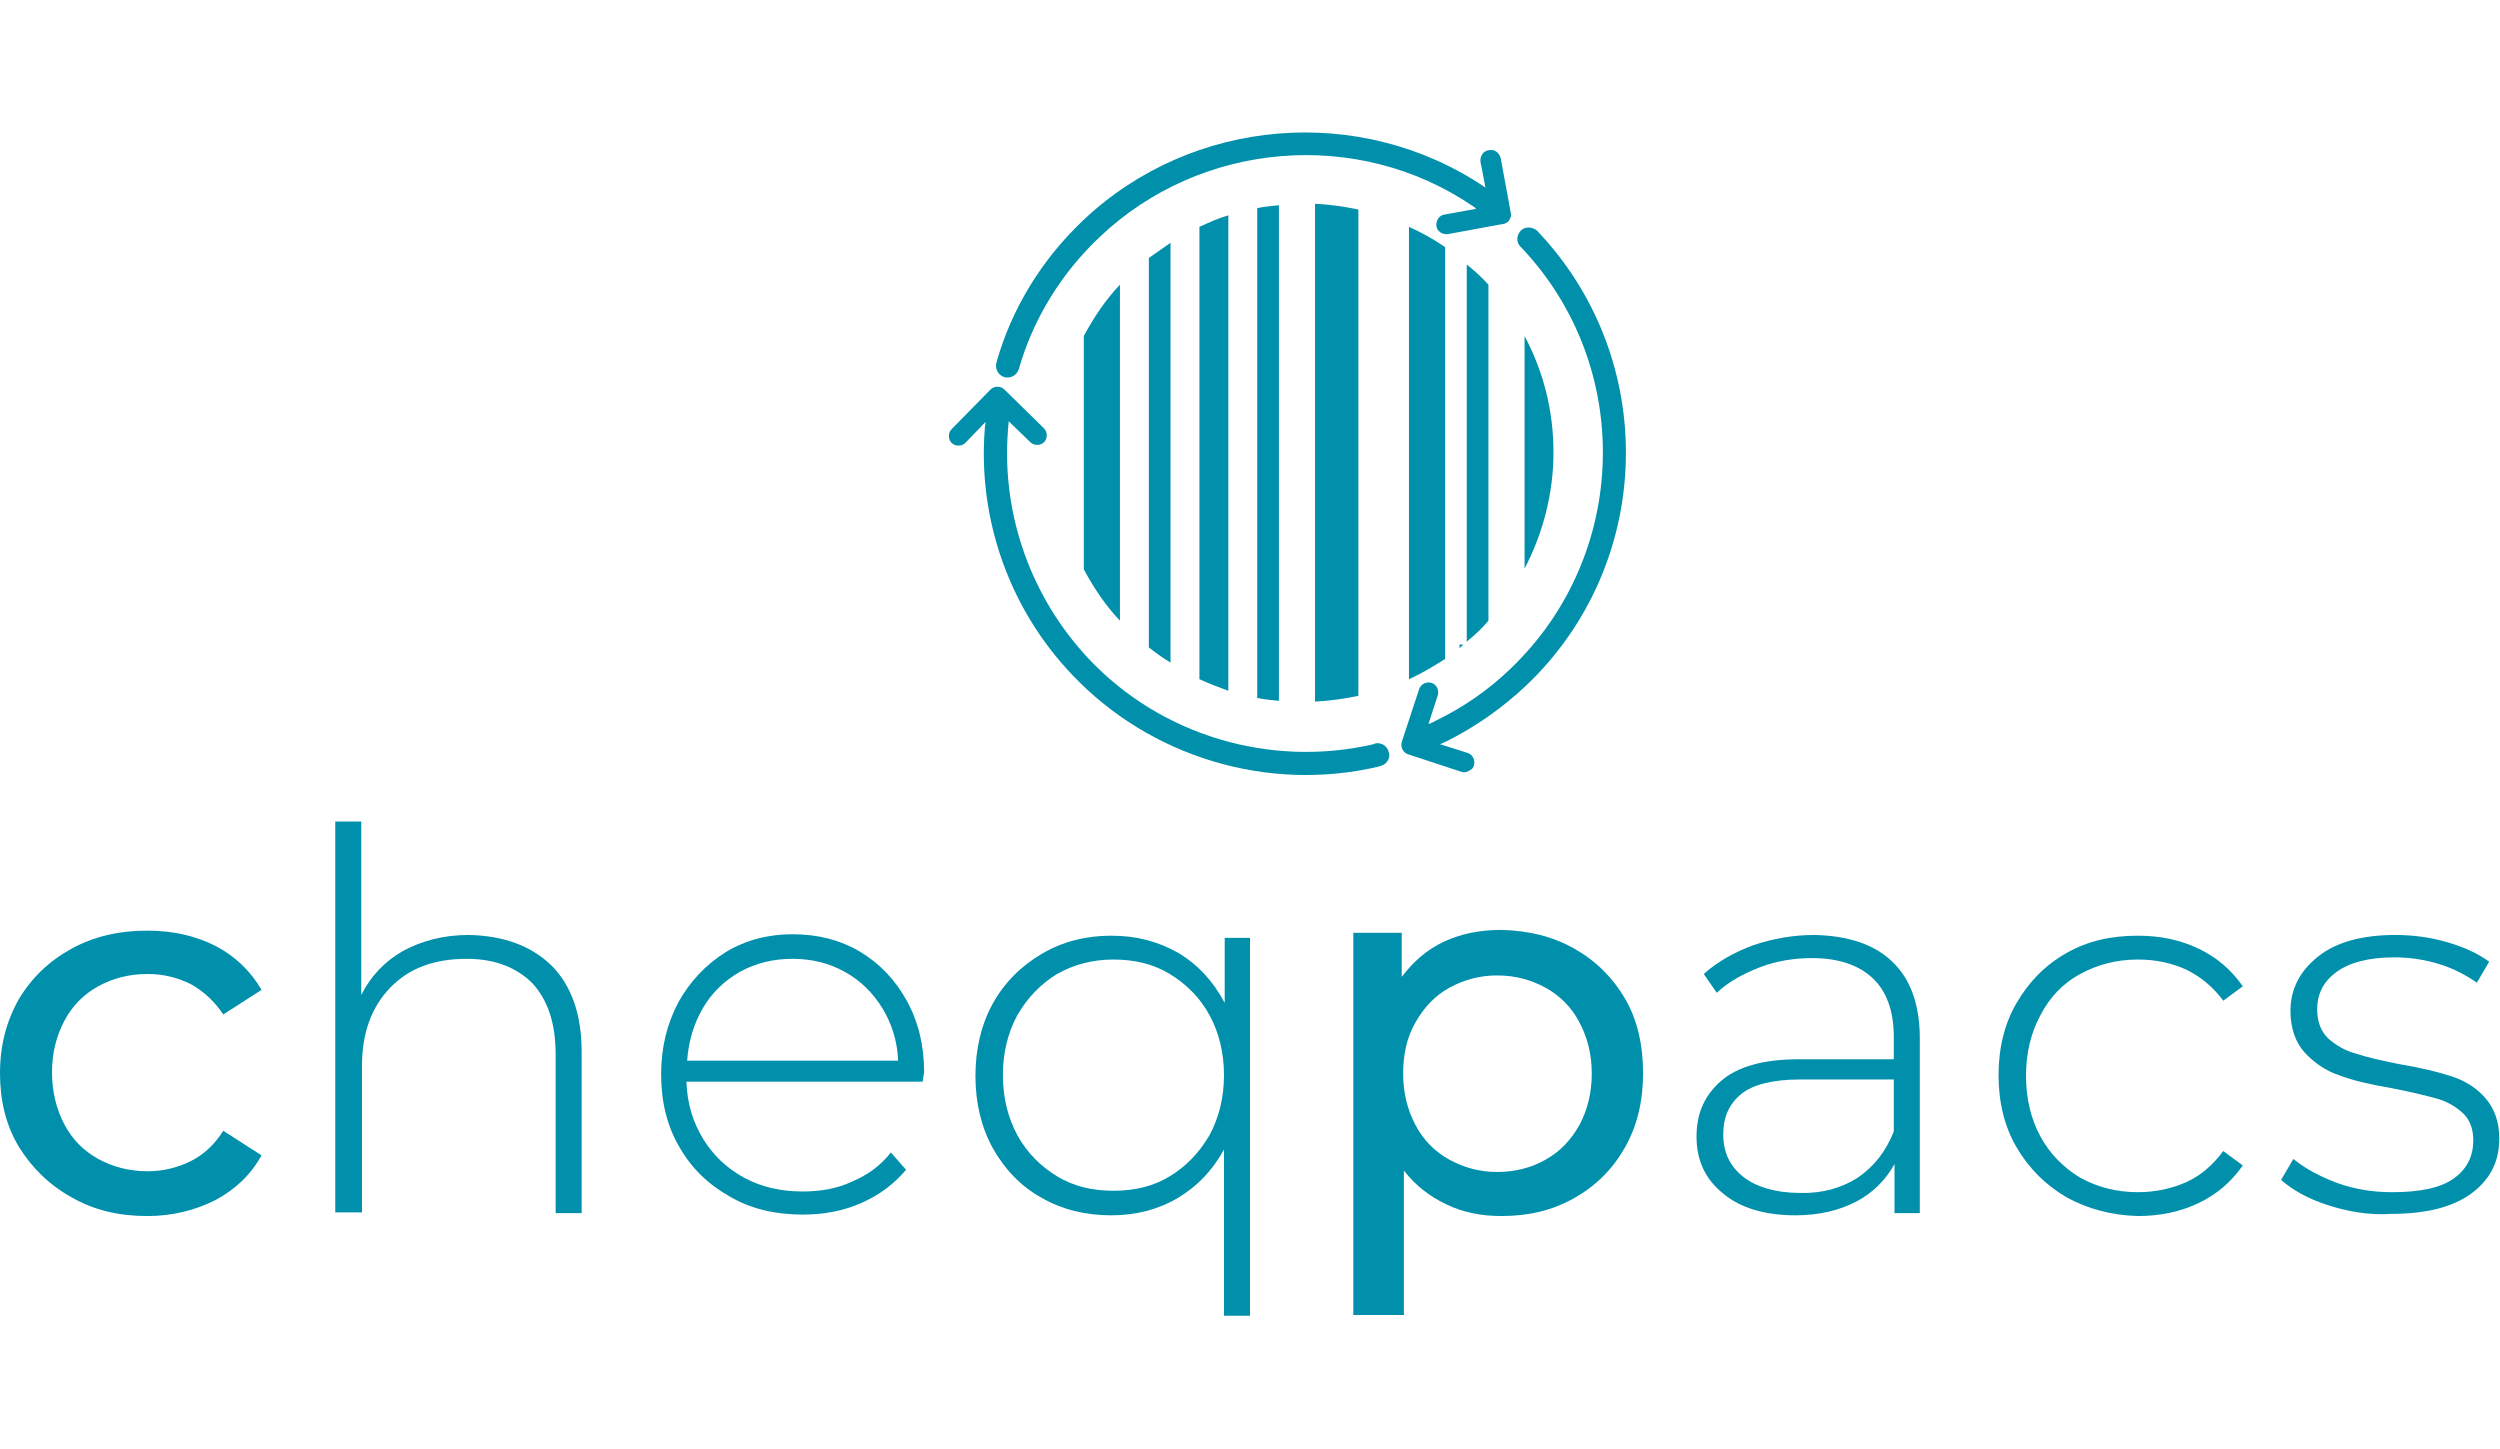 <?xml version="1.0" encoding="utf-8"?>
<!-- Generator: Adobe Illustrator 23.0.4, SVG Export Plug-In . SVG Version: 6.00 Build 0)  -->
<svg version="1.1" id="Logo_schwarz" xmlns="http://www.w3.org/2000/svg" xmlns:xlink="http://www.w3.org/1999/xlink" x="0px"
	 y="0px" viewBox="0 0 346 200.5" style="enable-background:new 0 0 346 200.5;" xml:space="preserve">
<style type="text/css">
	.st0{fill:#0090AC;}
</style>
<g>
	<g>
		<path class="st0" d="M9.9,165.7c-3.1-1.7-5.5-4.1-7.3-7c-1.8-3-2.6-6.4-2.6-10.2s0.9-7.2,2.6-10.2c1.8-3,4.2-5.3,7.3-7
			s6.6-2.5,10.5-2.5c3.5,0,6.6,0.7,9.4,2.1c2.7,1.4,4.9,3.5,6.4,6.1l-5.3,3.4c-1.2-1.8-2.7-3.2-4.5-4.2c-1.8-0.9-3.8-1.4-6-1.4
			c-2.5,0-4.8,0.6-6.8,1.7c-2,1.1-3.6,2.7-4.7,4.8c-1.1,2.1-1.7,4.4-1.7,7.1c0,2.7,0.6,5.1,1.7,7.2c1.1,2.1,2.7,3.7,4.7,4.8
			s4.3,1.7,6.8,1.7c2.2,0,4.2-0.5,6-1.4s3.3-2.3,4.5-4.2l5.3,3.4c-1.5,2.7-3.6,4.7-6.4,6.2c-2.8,1.4-5.9,2.2-9.4,2.2
			C16.5,168.3,13,167.5,9.9,165.7z"/>
		<path class="st0" d="M76.3,133.6c2.8,2.8,4.2,6.8,4.2,12v22.3h-3.6v-22c0-4.3-1.1-7.5-3.2-9.8c-2.2-2.2-5.2-3.4-9.1-3.4
			c-4.5,0-8,1.3-10.6,4s-3.9,6.3-3.9,10.8v20.3h-3.7v-54.1H50v24c1.3-2.6,3.3-4.7,5.8-6.1c2.6-1.4,5.6-2.2,9.1-2.2
			C69.7,129.5,73.5,130.9,76.3,133.6z"/>
		<path class="st0" d="M127.7,149.7H95c0.1,3,0.9,5.6,2.3,7.9c1.4,2.3,3.3,4.1,5.7,5.4s5.1,1.9,8.1,1.9c2.5,0,4.8-0.4,6.9-1.4
			c2.1-0.9,3.9-2.2,5.3-4l2.1,2.4c-1.7,2-3.7,3.5-6.2,4.6s-5.2,1.6-8.1,1.6c-3.8,0-7.2-0.8-10.1-2.5c-3-1.7-5.3-3.9-7-6.9
			c-1.7-2.9-2.5-6.3-2.5-10s0.8-7,2.4-10c1.6-2.9,3.8-5.2,6.5-6.9c2.8-1.7,5.9-2.5,9.3-2.5c3.5,0,6.6,0.8,9.3,2.4
			c2.7,1.6,4.9,3.9,6.5,6.8c1.6,2.9,2.4,6.2,2.4,9.9L127.7,149.7z M102.4,134.5c-2.1,1.2-3.9,2.9-5.1,5c-1.3,2.2-2,4.6-2.2,7.3h29.2
			c-0.1-2.7-0.9-5.2-2.2-7.3c-1.3-2.1-3-3.8-5.2-5c-2.1-1.2-4.6-1.8-7.2-1.8C107,132.7,104.6,133.3,102.4,134.5z"/>
		<path class="st0" d="M173,129.8v52.3h-3.6v-23c-1.6,2.9-3.7,5.1-6.4,6.7c-2.7,1.6-5.8,2.4-9.2,2.4c-3.6,0-6.8-0.8-9.6-2.4
			c-2.9-1.6-5.1-3.9-6.8-6.9c-1.6-2.9-2.4-6.3-2.4-10s0.8-7.1,2.4-10c1.6-2.9,3.9-5.2,6.8-6.9c2.9-1.7,6.1-2.5,9.6-2.5
			s6.5,0.8,9.3,2.4c2.7,1.6,4.8,3.9,6.4,6.9v-9C169.5,129.8,173,129.8,173,129.8z M161.9,162.8c2.3-1.4,4.1-3.3,5.5-5.7
			c1.3-2.4,2-5.2,2-8.3s-0.7-5.9-2-8.3c-1.3-2.4-3.2-4.3-5.5-5.7c-2.3-1.4-4.9-2-7.8-2s-5.5,0.7-7.8,2c-2.3,1.4-4.1,3.3-5.5,5.7
			c-1.3,2.4-2,5.2-2,8.3s0.7,5.9,2,8.3c1.3,2.4,3.2,4.3,5.5,5.7s4.9,2,7.8,2S159.6,164.2,161.9,162.8z"/>
		<path class="st0" d="M217.9,131.3c3,1.7,5.3,4,7,6.9c1.7,2.9,2.5,6.4,2.5,10.3s-0.8,7.3-2.5,10.3s-4,5.3-7,7s-6.3,2.5-10.1,2.5
			c-2.8,0-5.3-0.5-7.6-1.6s-4.3-2.6-5.9-4.7v20h-7v-52.9h6.7v6.1c1.6-2.1,3.5-3.8,5.9-4.9c2.4-1.1,5-1.6,7.9-1.6
			C211.6,128.8,214.9,129.6,217.9,131.3z M213.9,160.5c2-1.1,3.5-2.7,4.7-4.8c1.1-2.1,1.7-4.4,1.7-7.1c0-2.7-0.6-5-1.7-7.1
			c-1.1-2.1-2.7-3.7-4.7-4.8c-2-1.1-4.2-1.7-6.7-1.7c-2.4,0-4.6,0.6-6.6,1.7c-2,1.1-3.5,2.7-4.7,4.8s-1.7,4.4-1.7,7.1s0.6,5,1.7,7.1
			c1.1,2.1,2.7,3.7,4.7,4.8s4.2,1.7,6.6,1.7C209.7,162.2,212,161.6,213.9,160.5z"/>
		<path class="st0" d="M261.9,133.1c2.5,2.4,3.8,5.9,3.8,10.6v24.2h-3.5v-6.8c-1.2,2.2-3,4-5.3,5.2c-2.3,1.2-5.1,1.9-8.4,1.9
			c-4.2,0-7.6-1-10-3c-2.5-2-3.7-4.6-3.7-7.9c0-3.2,1.1-5.7,3.4-7.7c2.3-2,5.9-3,10.8-3h13.1v-3.1c0-3.6-1-6.3-2.9-8.1
			c-1.9-1.8-4.7-2.8-8.4-2.8c-2.5,0-5,0.4-7.3,1.3c-2.3,0.9-4.3,2-5.9,3.5l-1.8-2.6c1.9-1.7,4.2-3,6.9-4c2.7-0.9,5.5-1.4,8.4-1.4
			C255.8,129.5,259.4,130.7,261.9,133.1z M257.1,163c2.2-1.5,3.9-3.6,5-6.4v-7.2h-13c-3.7,0-6.5,0.7-8.1,2c-1.7,1.4-2.5,3.2-2.5,5.6
			c0,2.5,0.9,4.4,2.8,5.9c1.8,1.4,4.5,2.2,7.8,2.2C252.2,165.2,254.9,164.4,257.1,163z"/>
		<path class="st0" d="M286,165.7c-2.9-1.7-5.2-4-6.9-6.9c-1.7-2.9-2.5-6.3-2.5-10s0.8-7.1,2.5-10c1.7-2.9,3.9-5.2,6.9-6.9
			c3-1.7,6.2-2.4,9.9-2.4c3.1,0,5.9,0.6,8.4,1.8c2.5,1.2,4.5,2.9,6.1,5.2l-2.7,2c-1.4-1.9-3.1-3.3-5.1-4.3c-2-0.9-4.2-1.4-6.7-1.4
			c-3,0-5.6,0.7-8,2s-4.2,3.2-5.5,5.7c-1.3,2.4-2,5.2-2,8.4c0,3.2,0.7,6,2,8.4s3.2,4.3,5.5,5.7c2.4,1.3,5,2,8,2
			c2.4,0,4.7-0.5,6.7-1.4s3.7-2.4,5.1-4.3l2.7,2c-1.6,2.3-3.6,4-6.1,5.2s-5.3,1.8-8.4,1.8C292.2,168.2,288.9,167.3,286,165.7z"/>
		<path class="st0" d="M322.2,166.8c-2.8-0.9-4.9-2.1-6.5-3.5l1.7-2.9c1.6,1.3,3.6,2.4,6,3.3c2.5,0.9,5,1.3,7.7,1.3
			c3.8,0,6.7-0.6,8.5-1.9c1.8-1.3,2.7-3,2.7-5.3c0-1.6-0.5-2.9-1.5-3.8c-1-0.9-2.2-1.6-3.7-2s-3.5-0.9-6.1-1.4
			c-3-0.5-5.5-1.1-7.3-1.8c-1.8-0.6-3.4-1.7-4.7-3.1c-1.3-1.4-2-3.4-2-5.8c0-3,1.3-5.5,3.8-7.5s6.1-3,10.7-3c2.4,0,4.8,0.3,7.2,1
			s4.3,1.6,5.8,2.7l-1.7,2.9c-1.6-1.1-3.3-2-5.3-2.6c-2-0.6-4-0.9-6.1-0.9c-3.6,0-6.2,0.7-8,2s-2.7,3-2.7,5.2c0,1.7,0.5,3,1.5,4
			c1,0.9,2.3,1.7,3.8,2.1c1.5,0.5,3.6,1,6.2,1.5c3,0.5,5.4,1.1,7.2,1.7c1.8,0.6,3.4,1.6,4.6,3s1.9,3.2,1.9,5.6
			c0,3.2-1.3,5.7-3.9,7.6c-2.6,1.9-6.3,2.8-11.1,2.8C327.9,168.2,325,167.7,322.2,166.8z"/>
	</g>
	<g>
		<path class="st0" d="M210.5,31.9c-0.6,0.6-0.7,1.6-0.1,2.2l0.1,0.1c15.7,16.5,15,42.7-1.5,58.4c-3,2.9-6.5,5.3-10.2,7.1
			c-0.4,0.2-0.7,0.4-1.1,0.5l1.3-4c0.2-0.7-0.2-1.5-0.9-1.7s-1.5,0.2-1.7,0.9l-2.4,7.3c-0.2,0.7,0.2,1.5,0.9,1.7l7.3,2.4
			c0.5,0.2,1,0,1.4-0.3c0.2-0.1,0.3-0.3,0.4-0.6c0.2-0.7-0.2-1.5-0.9-1.7l-3.8-1.2c0.3-0.1,0.6-0.3,0.9-0.4c4-2,7.7-4.6,11-7.7
			C229,78,229.7,49.8,212.8,32l-0.1-0.1C212.1,31.4,211.1,31.3,210.5,31.9z"/>
		<path class="st0" d="M190.3,102.9l-0.2,0.1c-14.3,3.3-29.4-1.2-39.4-11.8c-8-8.5-12.1-20-11.2-31.6c0-0.4,0.1-0.9,0.1-1.3l3,2.9
			c0.5,0.5,1.4,0.5,1.9,0l0,0c0.5-0.5,0.5-1.4,0-1.9l-5.5-5.4c-0.5-0.5-1.4-0.5-1.9,0l-5.4,5.5c-0.5,0.5-0.5,1.4,0,1.9
			s1.4,0.5,1.9,0l2.8-2.9c0,0.3-0.1,0.6-0.1,0.9c-1,12.5,3.4,25,12.1,34.1c10.8,11.4,27.1,16.3,42.4,12.7l0.3-0.1
			c0.3-0.1,0.5-0.2,0.7-0.4c0.4-0.4,0.6-0.9,0.4-1.5C192,103.2,191.1,102.7,190.3,102.9z"/>
		<path class="st0" d="M206,20.8c-0.7,0.1-1.2,0.8-1.1,1.6l0.7,3.6l-0.1-0.1c-17.2-11.6-40.5-9.7-55.6,4.6
			c-5.7,5.4-9.9,12.2-12,19.7c-0.2,0.8,0.2,1.7,1.1,2c0.8,0.2,1.7-0.2,2-1.1c2-7,5.9-13.3,11.2-18.3c14-13.3,35.7-15.1,51.6-4.3
			c0.2,0.1,0.4,0.3,0.5,0.4l-4.4,0.8c-0.7,0.1-1.2,0.8-1.1,1.6c0.1,0.7,0.8,1.2,1.6,1.1L208,31c0.3,0,0.5-0.2,0.7-0.3
			c0.3-0.3,0.5-0.8,0.4-1.2l-1.4-7.6C207.5,21.1,206.8,20.6,206,20.8z"/>
	</g>
	<g>
		<path class="st0" d="M182,97.1c2.1-0.1,4.1-0.4,6-0.8V29c-1.9-0.4-3.9-0.7-6-0.8V97.1z"/>
		<path class="st0" d="M200,34.2c-1.6-1.1-3.2-2-5-2.8V94c1.8-0.8,3.4-1.8,5-2.8V34.2z"/>
		<path class="st0" d="M150,78.8c1.4,2.6,3,5,5,7.1V39.4c-2,2.1-3.6,4.5-5,7.1V78.8z"/>
		<path class="st0" d="M162,33.6c-1,0.7-2,1.4-3,2.1v53.9c1,0.8,2,1.5,3,2.1V33.6z"/>
		<path class="st0" d="M170,29.8c-1.4,0.4-2.7,1-4,1.6V94c1.3,0.6,2.6,1.1,4,1.6V29.8z"/>
		<path class="st0" d="M177,28.4c-1,0.1-2,0.2-3,0.4v67.8c1,0.2,2,0.3,3,0.4V28.4z"/>
		<g>
			<path class="st0" d="M203,36.6v52.2c1.1-0.9,2.1-1.8,3-2.9V39.4C205.1,38.4,204.1,37.5,203,36.6z"/>
			<path class="st0" d="M202,89.2v0.5c0.2-0.2,0.4-0.3,0.5-0.5H202z"/>
		</g>
		<path class="st0" d="M211,46.5v32.2c2.5-4.8,4-10.3,4-16.1S213.6,51.4,211,46.5z"/>
	</g>
</g>
</svg>
